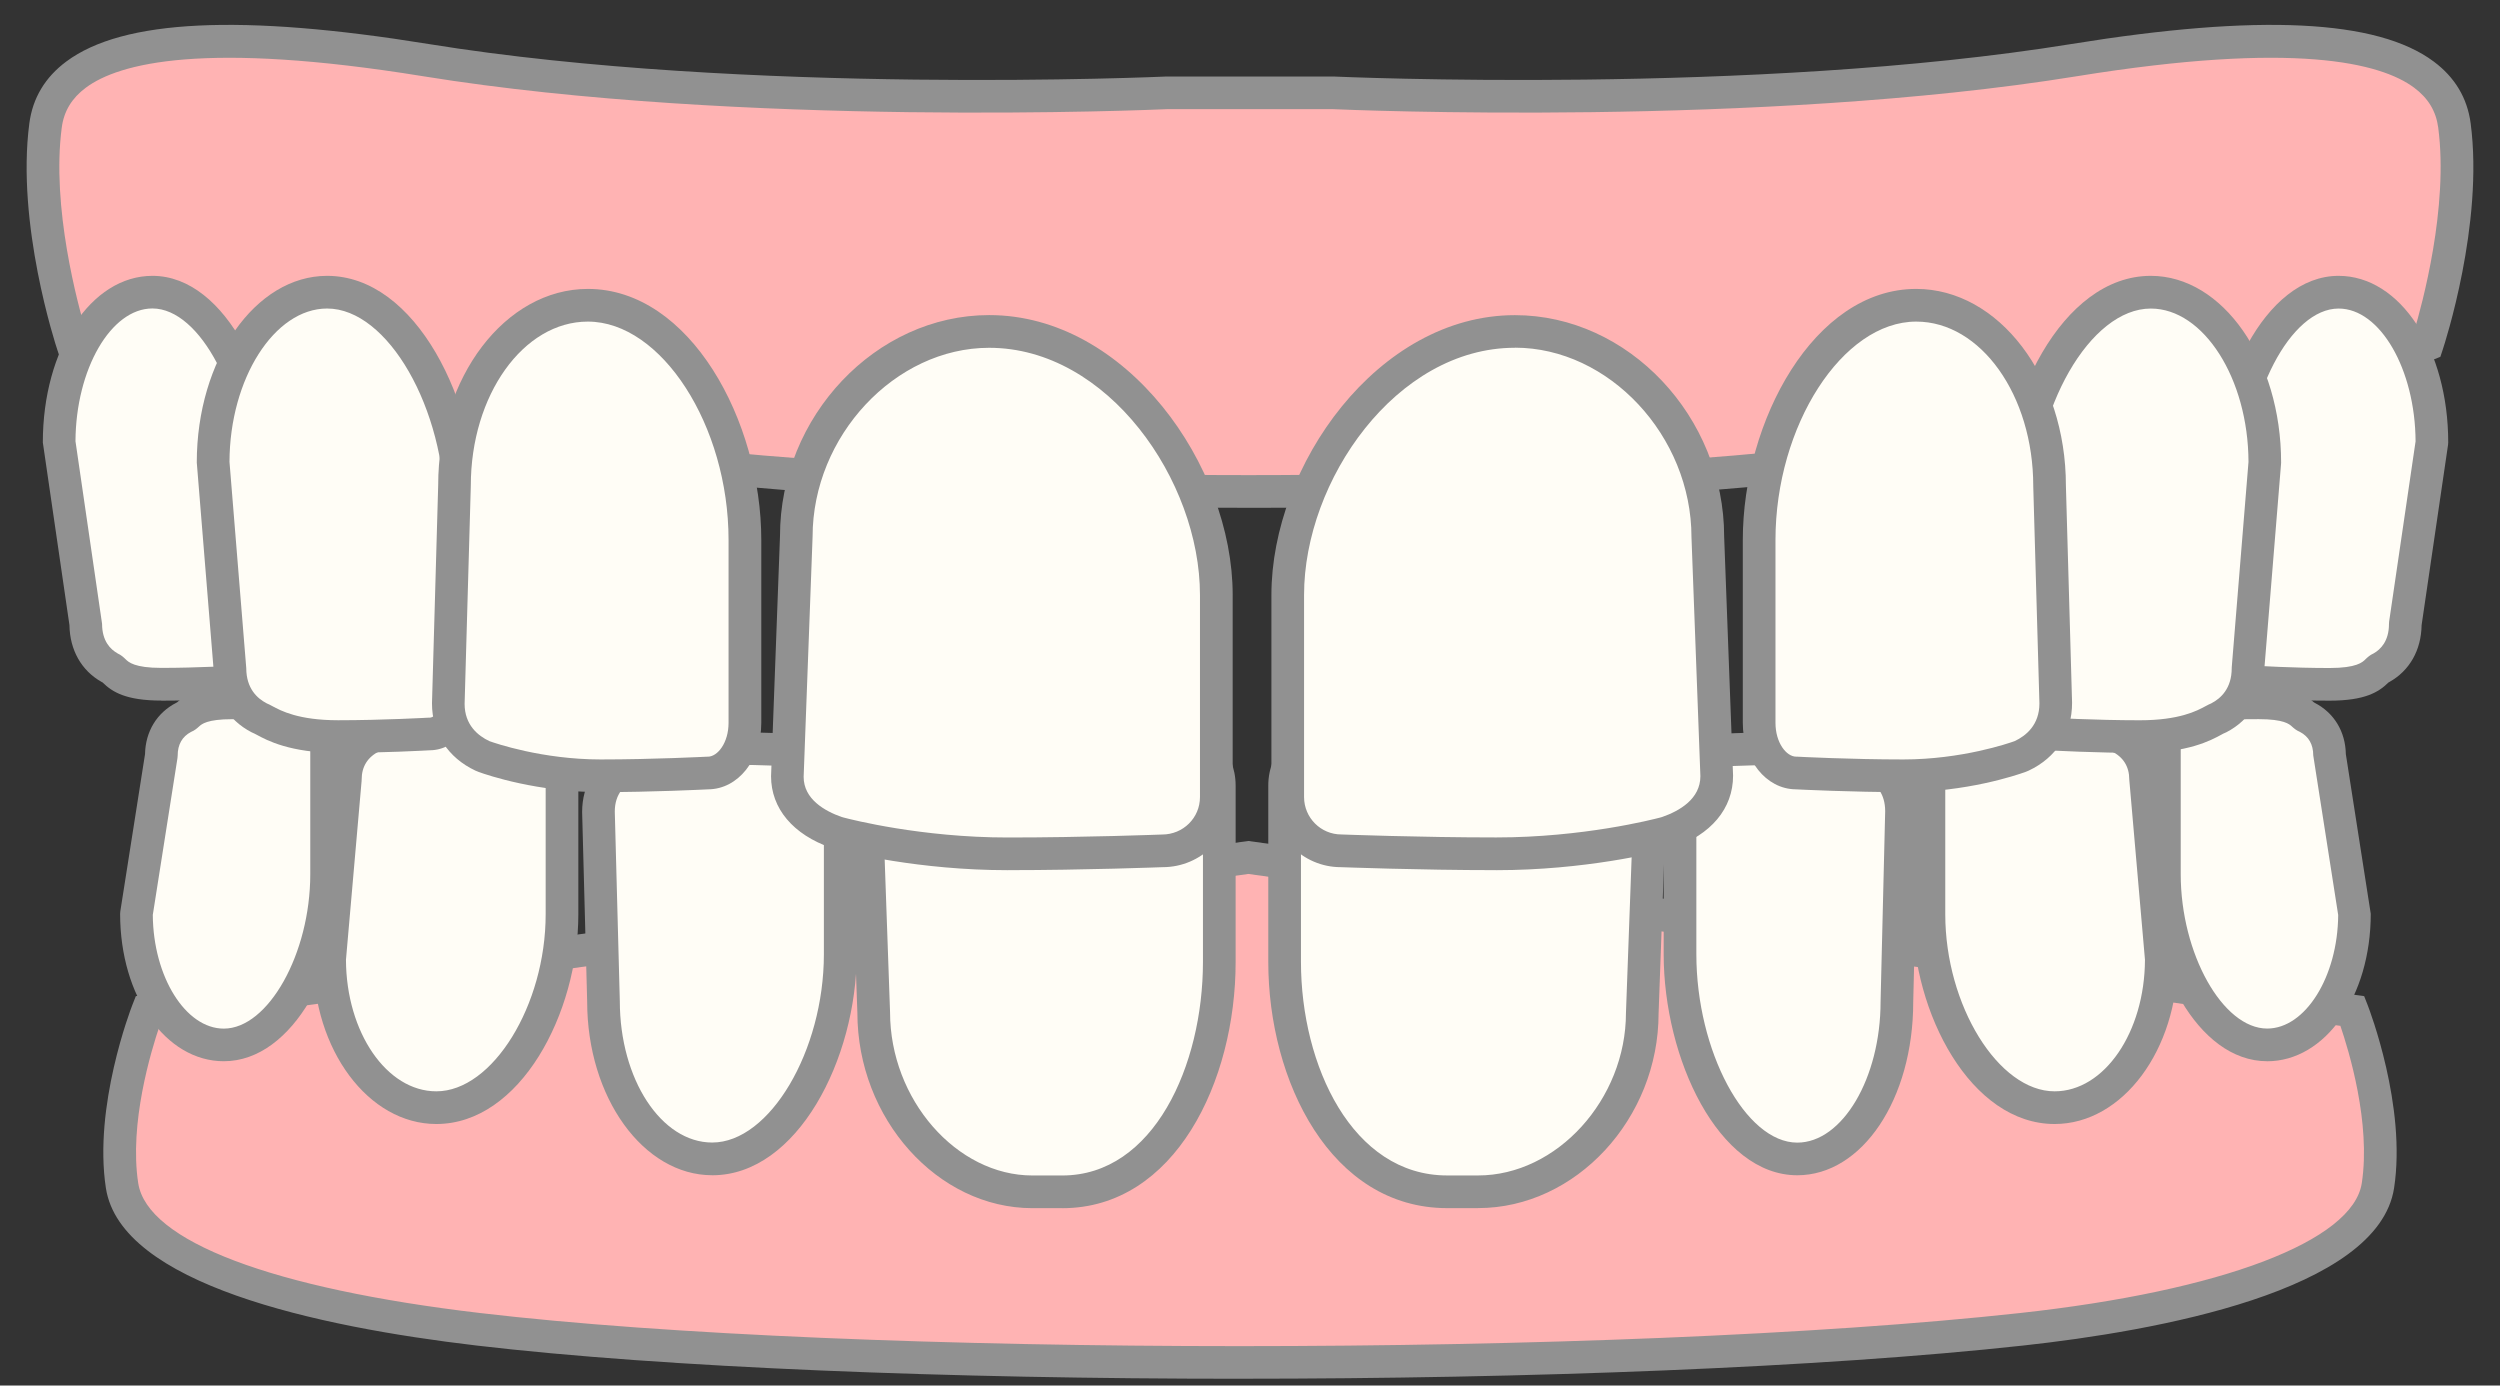 <svg width="83" height="46" viewBox="0 0 83 46" fill="none" xmlns="http://www.w3.org/2000/svg">
<rect x="0" y="0" width="83" height="46" fill="#333333" stroke="none"/>
<path d="M78.1 33.565C78.1 33.565 79.347 36.767 78.947 39.364C78.546 41.96 73.091 43.477 67.119 44.133C53.659 45.607 28.399 45.607 15.88 44.133C9.914 43.429 4.454 41.96 4.052 39.364C3.651 36.767 4.899 33.565 4.899 33.565L41.443 28.467L78.099 33.565H78.1Z" fill="#FFB3B3"/>
<path d="M41.149 45.775C31.547 45.775 22.063 45.407 15.816 44.671C10.475 44.041 4.007 42.624 3.516 39.446C3.098 36.737 4.34 33.505 4.393 33.368L4.509 33.072L41.444 27.92L78.49 33.072L78.606 33.368C78.659 33.505 79.901 36.737 79.483 39.446C78.952 42.877 71.547 44.192 67.179 44.671C60.466 45.406 50.749 45.774 41.151 45.774L41.149 45.775ZM5.299 34.057C5.017 34.886 4.283 37.302 4.589 39.281C4.886 41.206 9.025 42.778 15.944 43.593C28.374 45.058 53.694 45.058 67.061 43.593C73.764 42.858 78.114 41.206 78.411 39.282C78.717 37.297 77.984 34.886 77.701 34.058L41.444 29.015L5.299 34.058V34.057Z" fill="#919191"/>
<path d="M30.112 25.053C30.136 25.044 30.16 25.037 30.186 25.03C30.477 24.948 32.39 24.436 34.785 24.436C36.906 24.436 39.015 24.522 39.015 24.522C39.825 24.522 40.48 25.219 40.48 26.079V31.937C40.48 35.578 38.692 39.568 35.265 39.568H34.275C31.366 39.568 29.006 36.716 29.006 33.624L28.762 26.685C28.762 25.84 29.392 25.319 30.109 25.056L30.112 25.053Z" fill="#FFFDF6"/>
<path d="M35.267 40.111H34.276C31.127 40.111 28.465 37.14 28.465 33.624L28.221 26.705C28.221 25.724 28.841 24.945 29.924 24.546C29.962 24.532 29.999 24.52 30.039 24.509C30.402 24.407 32.341 23.895 34.785 23.895C36.817 23.895 38.864 23.974 39.028 23.981C40.129 23.988 41.023 24.927 41.023 26.08V31.938C41.023 35.9 39.007 40.112 35.268 40.112L35.267 40.111ZM34.785 24.98C32.436 24.98 30.541 25.495 30.332 25.553C30.32 25.557 30.31 25.56 30.299 25.565C29.846 25.731 29.306 26.06 29.306 26.686L29.55 33.605C29.55 36.502 31.758 39.026 34.276 39.026H35.267C38.301 39.026 39.938 35.373 39.938 31.937V26.079C39.938 25.52 39.524 25.065 39.017 25.065H38.994C38.973 25.064 36.871 24.978 34.786 24.978L34.785 24.98Z" fill="#919191"/>
<path d="M20.792 25.423C20.809 25.414 20.826 25.407 20.842 25.401C21.042 25.324 22.353 24.846 23.994 24.846C25.448 24.846 26.893 24.927 26.893 24.927C27.447 24.927 27.897 25.577 27.897 26.379V31.677C27.897 35.075 25.994 38.475 23.646 38.475C21.653 38.475 20.037 36.137 20.037 33.252L19.869 26.945C19.869 26.156 20.301 25.67 20.792 25.424V25.423Z" fill="#FFFDF6"/>
<path d="M23.646 39.018C21.357 39.018 19.494 36.432 19.494 33.252L19.327 26.96C19.327 26.059 19.773 25.328 20.551 24.939C20.583 24.923 20.616 24.909 20.65 24.896C20.907 24.797 22.275 24.305 23.996 24.305C25.373 24.305 26.761 24.378 26.912 24.386C27.771 24.397 28.442 25.269 28.442 26.38V31.679C28.442 35.151 26.473 39.019 23.648 39.019L23.646 39.018ZM20.792 25.423L21.035 25.909C20.75 26.051 20.411 26.346 20.411 26.944L20.578 33.237C20.578 35.832 21.954 37.932 23.645 37.932C25.551 37.932 27.353 34.892 27.353 31.677V26.378C27.353 25.831 27.075 25.468 26.892 25.468H26.861C26.847 25.467 25.414 25.387 23.992 25.387C22.431 25.387 21.174 25.852 21.036 25.906L20.791 25.422L20.792 25.423Z" fill="#919191"/>
<path d="M12.37 24.445C12.387 24.437 12.403 24.43 12.42 24.424C12.616 24.352 13.217 23.9 14.829 23.9C16.256 23.9 17.674 23.977 17.674 23.977C18.217 23.977 18.659 24.591 18.659 25.349V30.353C18.659 33.562 16.79 36.773 14.486 36.773C12.529 36.773 10.943 34.563 10.943 31.838L11.464 25.881C11.464 25.136 11.888 24.677 12.37 24.445Z" fill="#FFFDF6"/>
<path d="M14.486 37.317C12.233 37.317 10.401 34.86 10.401 31.84L10.403 31.793L10.922 25.858C10.931 25.017 11.372 24.325 12.135 23.958C12.168 23.942 12.2 23.929 12.233 23.916C12.245 23.911 12.267 23.9 12.296 23.885C12.607 23.727 13.335 23.359 14.829 23.359C16.181 23.359 17.543 23.428 17.69 23.436C18.538 23.446 19.201 24.283 19.201 25.35V30.354C19.201 33.648 17.265 37.317 14.486 37.317ZM11.486 31.864C11.495 34.274 12.838 36.232 14.486 36.232C16.353 36.232 18.116 33.375 18.116 30.354V25.35C18.116 24.844 17.854 24.521 17.674 24.521H17.645C17.63 24.52 16.223 24.444 14.829 24.444C13.594 24.444 13.048 24.72 12.786 24.853C12.71 24.891 12.652 24.918 12.608 24.935H12.606C12.209 25.128 12.007 25.446 12.007 25.884L12.005 25.931L11.486 31.864Z" fill="#919191"/>
<path d="M6.099 23.815C6.113 23.808 6.126 23.801 6.14 23.797C6.3 23.732 6.391 23.334 7.709 23.334C8.876 23.334 10.037 23.401 10.037 23.401C10.482 23.401 10.843 23.943 10.843 24.611V29.027C10.843 31.858 9.315 34.691 7.43 34.691C5.829 34.691 4.53 32.742 4.53 30.338L5.358 25.082C5.358 24.425 5.704 24.019 6.099 23.815Z" fill="#FFFDF6"/>
<path d="M7.43 35.233C5.5 35.233 3.988 33.083 3.988 30.337L3.995 30.253L4.815 25.036C4.83 24.287 5.205 23.668 5.848 23.334C5.857 23.329 5.866 23.325 5.875 23.32H5.877C6.177 23.045 6.607 22.791 7.709 22.791C8.811 22.791 9.916 22.851 10.054 22.858C10.802 22.871 11.385 23.636 11.385 24.611V29.026C11.385 31.962 9.76 35.233 7.429 35.233H7.43ZM5.073 30.38C5.088 32.428 6.16 34.15 7.43 34.15C8.905 34.15 10.301 31.66 10.301 29.027V24.612C10.301 24.166 10.088 23.945 10.037 23.945H10.006C9.995 23.944 8.847 23.877 7.709 23.877C6.875 23.877 6.695 24.041 6.607 24.121C6.547 24.175 6.466 24.25 6.344 24.299C6.049 24.454 5.899 24.718 5.899 25.084L5.892 25.168L5.072 30.381L5.073 30.38ZM5.936 23.293C5.936 23.293 5.933 23.294 5.931 23.295C5.933 23.295 5.934 23.294 5.936 23.293Z" fill="#919191"/>
<path d="M70.329 24.445C70.312 24.437 70.296 24.43 70.279 24.424C70.083 24.352 69.482 23.9 67.871 23.9C66.444 23.9 65.025 23.977 65.025 23.977C64.482 23.977 64.041 24.591 64.041 25.349V30.353C64.041 33.562 65.909 36.773 68.213 36.773C70.17 36.773 71.756 34.563 71.756 31.838L71.235 25.881C71.235 25.136 70.812 24.677 70.329 24.445Z" fill="#FFFDF6"/>
<path d="M68.214 37.317C65.435 37.317 63.499 33.648 63.499 30.354V25.35C63.499 24.283 64.162 23.447 65.011 23.436C65.157 23.428 66.52 23.359 67.872 23.359C69.365 23.359 70.094 23.727 70.404 23.885C70.432 23.9 70.456 23.912 70.475 23.92C70.501 23.929 70.533 23.942 70.565 23.958C71.328 24.326 71.771 25.017 71.778 25.858L72.3 31.84C72.3 34.86 70.467 37.317 68.214 37.317ZM65.026 24.521C64.846 24.521 64.583 24.844 64.583 25.35V30.354C64.583 33.375 66.347 36.232 68.213 36.232C69.862 36.232 71.204 34.274 71.213 31.864L70.692 25.884C70.692 25.446 70.491 25.128 70.094 24.936C70.047 24.919 69.989 24.891 69.913 24.854C69.651 24.721 69.105 24.445 67.871 24.445C66.475 24.445 65.068 24.52 65.055 24.521H65.026Z" fill="#919191"/>
<path d="M76.601 23.815C76.588 23.808 76.574 23.801 76.561 23.797C76.401 23.732 76.31 23.334 74.992 23.334C73.825 23.334 72.664 23.401 72.664 23.401C72.22 23.401 71.858 23.943 71.858 24.611V29.027C71.858 31.858 73.387 34.691 75.272 34.691C76.873 34.691 78.171 32.742 78.171 30.338L77.344 25.082C77.344 24.425 76.997 24.019 76.602 23.815H76.601Z" fill="#FFFDF6"/>
<path d="M75.271 35.233C72.939 35.233 71.315 31.963 71.315 29.026V24.611C71.315 23.636 71.898 22.871 72.645 22.858C72.785 22.851 73.875 22.791 74.99 22.791C76.106 22.791 76.523 23.044 76.823 23.319C76.832 23.325 76.84 23.328 76.849 23.334C77.493 23.668 77.868 24.287 77.882 25.038L78.709 30.338C78.709 33.084 77.198 35.234 75.267 35.234L75.271 35.233ZM72.663 23.944C72.612 23.944 72.4 24.166 72.4 24.611V29.026C72.4 31.659 73.795 34.148 75.271 34.148C76.539 34.148 77.613 32.426 77.628 30.379L76.8 25.081C76.8 24.717 76.651 24.452 76.356 24.298C76.233 24.248 76.152 24.174 76.092 24.12C76.006 24.041 75.826 23.876 74.99 23.876C73.854 23.876 72.706 23.941 72.693 23.942H72.662L72.663 23.944ZM76.761 23.292C76.761 23.292 76.763 23.292 76.764 23.293C76.764 23.293 76.762 23.293 76.761 23.292Z" fill="#919191"/>
<path d="M53.382 25.053C53.356 25.044 53.332 25.037 53.306 25.03C53.004 24.948 51.024 24.436 48.545 24.436C46.349 24.436 44.166 24.522 44.166 24.522C43.328 24.522 42.65 25.219 42.65 26.079V31.937C42.65 35.578 44.5 39.568 48.046 39.568H49.072C52.084 39.568 54.525 36.716 54.525 33.624L54.777 26.685C54.777 25.84 54.125 25.319 53.382 25.056V25.053Z" fill="#FFFDF6"/>
<path d="M49.072 40.11H48.047C44.188 40.11 42.107 35.899 42.107 31.936V26.078C42.107 24.921 43.03 23.979 44.166 23.979C44.166 23.979 46.364 23.893 48.545 23.893C51.07 23.893 53.073 24.404 53.448 24.506C53.487 24.516 53.524 24.529 53.562 24.542C54.679 24.938 55.318 25.718 55.318 26.683L55.065 33.642C55.065 37.139 52.32 40.109 49.071 40.109L49.072 40.11ZM48.545 24.979C46.385 24.979 44.209 25.064 44.187 25.064C43.629 25.064 43.192 25.52 43.192 26.078V31.936C43.192 35.373 44.894 39.025 48.047 39.025H49.072C51.688 39.025 53.982 36.5 53.982 33.624L54.236 26.665C54.236 26.062 53.673 25.733 53.201 25.565C53.189 25.561 53.178 25.557 53.165 25.554C52.948 25.494 50.983 24.979 48.546 24.979H48.545Z" fill="#919191"/>
<path d="M62.284 25.423C62.268 25.414 62.254 25.407 62.238 25.401C62.056 25.324 60.855 24.846 59.351 24.846C58.02 24.846 56.695 24.927 56.695 24.927C56.187 24.927 55.775 25.577 55.775 26.379V31.677C55.775 35.075 57.519 38.475 59.669 38.475C61.496 38.475 62.976 36.137 62.976 33.252L63.129 26.945C63.129 26.156 62.734 25.67 62.283 25.424L62.284 25.423Z" fill="#FFFDF6"/>
<path d="M59.67 39.019C57.056 39.019 55.234 35.151 55.234 31.679V26.38C55.234 25.27 55.866 24.399 56.677 24.386C56.831 24.377 58.077 24.305 59.351 24.305C60.943 24.305 62.209 24.802 62.447 24.901C62.478 24.915 62.511 24.93 62.545 24.948C63.261 25.34 63.672 26.068 63.672 26.945L63.519 33.266C63.519 36.486 61.828 39.019 59.669 39.019H59.67ZM59.351 25.391C58.052 25.391 56.741 25.47 56.728 25.471H56.696C56.581 25.471 56.319 25.815 56.319 26.381V31.68C56.319 34.895 57.947 37.935 59.67 37.935C61.169 37.935 62.435 35.791 62.435 33.255L62.588 26.934C62.588 26.34 62.283 26.045 62.026 25.903C61.881 25.842 60.751 25.391 59.351 25.391Z" fill="#919191"/>
<path d="M2.416 11.437C2.416 11.437 1.083 7.422 1.512 4.168C1.941 0.914 7.787 0.967 14.141 1.998C24.844 3.734 38.759 3.083 38.759 3.083H44.24C44.24 3.083 58.154 3.734 68.858 1.998C75.213 0.967 81.059 0.913 81.488 4.168C81.917 7.423 80.584 11.437 80.584 11.437C80.584 11.437 68.36 16.318 41.457 16.318C14.553 16.318 2.416 11.437 2.416 11.437Z" fill="#FFB3B3"/>
<path d="M41.457 16.859C14.757 16.859 2.336 11.988 2.213 11.938L1.98 11.845L1.901 11.607C1.845 11.438 0.535 7.437 0.974 4.096C1.084 3.256 1.497 2.565 2.203 2.041C4.081 0.643 8.015 0.454 14.229 1.461C24.752 3.168 38.596 2.546 38.734 2.54H38.76H44.266C44.404 2.546 58.248 3.168 68.771 1.461C74.985 0.454 78.919 0.643 80.797 2.041C81.502 2.565 81.916 3.256 82.026 4.096C82.465 7.435 81.155 11.438 81.099 11.607L81.02 11.846L80.786 11.94C80.663 11.989 68.157 16.86 41.458 16.86L41.457 16.859ZM2.855 11.02C4.676 11.678 17.002 15.774 41.457 15.774C65.911 15.774 78.313 11.677 80.144 11.019C80.414 10.114 81.297 6.879 80.949 4.237C80.877 3.692 80.616 3.258 80.149 2.911C79.043 2.088 76.202 1.356 68.945 2.532C58.452 4.233 44.731 3.646 44.228 3.623H38.771C38.27 3.646 24.547 4.233 14.054 2.532C6.797 1.356 3.955 2.089 2.85 2.911C2.383 3.259 2.121 3.692 2.05 4.237C1.702 6.881 2.585 10.116 2.856 11.019L2.855 11.02Z" fill="#919191"/>
<path d="M79.063 22.167C79.048 22.175 79.035 22.182 79.019 22.189C78.848 22.262 78.75 22.719 77.343 22.719C76.096 22.719 74.856 22.642 74.856 22.642C74.381 22.642 73.995 22.021 73.995 21.255V16.194C73.995 12.948 75.628 9.701 77.641 9.701C79.351 9.701 80.737 11.935 80.737 14.691L79.854 20.715C79.854 21.469 79.484 21.933 79.062 22.168L79.063 22.167Z" fill="#FFFDF6"/>
<path d="M77.343 23.262C76.15 23.262 74.985 23.193 74.836 23.184C74.059 23.171 73.453 22.328 73.453 21.255V16.194C73.453 12.866 75.174 9.158 77.642 9.158C79.683 9.158 81.281 11.588 81.281 14.69L81.275 14.769L80.397 20.756C80.385 21.584 79.997 22.269 79.327 22.642C79.317 22.647 79.307 22.653 79.297 22.658L79.291 22.664C78.975 22.975 78.52 23.262 77.344 23.262H77.343ZM77.642 10.244C76.046 10.244 74.538 13.136 74.538 16.195V21.256C74.538 21.819 74.796 22.101 74.857 22.101H74.89C74.903 22.104 76.128 22.178 77.344 22.178C78.239 22.178 78.437 21.984 78.531 21.891C78.593 21.831 78.677 21.749 78.804 21.693C79.037 21.561 79.314 21.285 79.314 20.716L79.319 20.637L80.197 14.653C80.185 12.259 79.02 10.244 77.643 10.244H77.642Z" fill="#919191"/>
<path d="M73.665 23.83C73.647 23.839 73.63 23.847 73.612 23.853C73.403 23.937 72.76 24.453 71.04 24.453C69.516 24.453 68 24.366 68 24.366C67.42 24.366 66.948 23.662 66.948 22.793V17.058C66.948 13.38 68.944 9.699 71.405 9.699C73.495 9.699 75.19 12.232 75.19 15.354L74.633 22.181C74.633 23.035 74.18 23.561 73.665 23.828V23.83Z" fill="#FFFDF6"/>
<path d="M71.04 24.997C69.595 24.997 68.141 24.918 67.983 24.909C67.097 24.897 66.406 23.973 66.406 22.795V17.059C66.406 13.322 68.459 9.158 71.406 9.158C73.792 9.158 75.733 11.938 75.733 15.355L75.731 15.399L75.176 22.206C75.168 23.134 74.71 23.901 73.915 24.311C73.881 24.329 73.847 24.343 73.812 24.357C73.799 24.364 73.774 24.378 73.742 24.395C73.412 24.575 72.635 24.996 71.04 24.996V24.997ZM71.406 10.244C69.394 10.244 67.492 13.557 67.492 17.06V22.796C67.492 23.415 67.799 23.826 68.001 23.826H68.033C68.047 23.828 69.551 23.913 71.041 23.913C72.36 23.913 72.945 23.596 73.226 23.444C73.305 23.401 73.368 23.37 73.414 23.352L73.418 23.349C73.725 23.191 74.093 22.86 74.093 22.185L74.095 22.141L74.65 15.335C74.642 12.573 73.161 10.244 71.407 10.244H71.406Z" fill="#919191"/>
<path d="M3.638 22.165C3.653 22.173 3.666 22.18 3.682 22.186C3.853 22.26 3.951 22.717 5.358 22.717C6.605 22.717 7.845 22.64 7.845 22.64C8.32 22.64 8.706 22.019 8.706 21.253V16.192C8.706 12.946 7.073 9.699 5.059 9.699C3.35 9.699 1.963 11.933 1.963 14.688L2.847 20.713C2.847 21.467 3.217 21.931 3.639 22.166L3.638 22.165Z" fill="#FFFDF6"/>
<path d="M5.358 23.259C4.183 23.259 3.728 22.973 3.412 22.663L3.406 22.657C3.396 22.652 3.386 22.647 3.376 22.642C2.706 22.268 2.318 21.582 2.306 20.756L1.422 14.69C1.422 11.588 3.02 9.158 5.061 9.158C7.529 9.158 9.25 12.866 9.25 16.194V21.255C9.25 22.328 8.643 23.171 7.867 23.184C7.718 23.193 6.553 23.262 5.36 23.262L5.358 23.259ZM3.898 21.691C4.025 21.746 4.109 21.828 4.17 21.887C4.266 21.981 4.463 22.174 5.358 22.174C6.572 22.174 7.799 22.099 7.811 22.099H7.845C7.906 22.099 8.164 21.817 8.164 21.253V16.191C8.164 13.132 6.656 10.241 5.06 10.241C3.683 10.241 2.518 12.255 2.506 14.649L3.389 20.712C3.389 21.282 3.665 21.558 3.899 21.689L3.898 21.691Z" fill="#919191"/>
<path d="M55.356 27.639C55.326 27.649 55.298 27.658 55.266 27.666C54.913 27.76 52.587 28.347 49.676 28.347C47.096 28.347 44.533 28.247 44.533 28.247C43.549 28.247 42.752 27.448 42.752 26.464V19.75C42.752 15.577 46.129 11.004 50.294 11.004C53.83 11.004 56.698 14.274 56.698 17.818L56.995 25.771C56.995 26.741 56.23 27.338 55.356 27.64V27.639Z" fill="#FFFDF6"/>
<path d="M49.675 28.889C47.116 28.889 44.537 28.79 44.511 28.79C43.252 28.79 42.211 27.747 42.211 26.465V19.752C42.211 15.457 45.743 10.463 50.295 10.463C54.06 10.463 57.242 13.832 57.242 17.818L57.538 25.752C57.538 26.844 56.808 27.712 55.535 28.152C55.494 28.167 55.452 28.179 55.409 28.191C54.968 28.308 52.625 28.89 49.677 28.89L49.675 28.889ZM50.294 11.546C46.353 11.546 43.295 15.955 43.295 19.749V26.463C43.295 27.147 43.849 27.704 44.533 27.704C44.579 27.705 47.137 27.803 49.676 27.803C52.548 27.803 54.873 27.208 55.128 27.14C55.145 27.136 55.162 27.131 55.18 27.125C55.761 26.923 56.453 26.525 56.453 25.768L56.157 17.835C56.157 14.474 53.417 11.543 50.295 11.543L50.294 11.546Z" fill="#919191"/>
<path d="M67.118 25.093C67.097 25.103 67.077 25.111 67.056 25.119C66.811 25.206 65.203 25.755 63.19 25.755C61.407 25.755 59.634 25.662 59.634 25.662C58.954 25.662 58.403 24.917 58.403 23.998V17.925C58.403 14.03 60.737 10.133 63.617 10.133C66.063 10.133 68.045 12.814 68.045 16.12L68.25 23.349C68.25 24.254 67.721 24.81 67.118 25.093Z" fill="#FFFDF6"/>
<path d="M63.19 26.299C61.493 26.299 59.784 26.214 59.619 26.206C58.632 26.196 57.861 25.23 57.861 23.999V17.926C57.861 13.985 60.225 9.592 63.617 9.592C66.358 9.592 68.588 12.521 68.588 16.122L68.793 23.336C68.793 24.343 68.266 25.156 67.349 25.586C67.311 25.603 67.276 25.618 67.239 25.631C66.929 25.743 65.274 26.299 63.191 26.299H63.19ZM63.617 10.677C61.173 10.677 58.946 14.132 58.946 17.926V23.999C58.946 24.661 59.308 25.121 59.634 25.121H59.663C59.681 25.123 61.443 25.214 63.19 25.214C65.133 25.214 66.7 24.672 66.872 24.61L66.888 24.604C67.262 24.429 67.709 24.069 67.709 23.352L67.504 16.138C67.504 13.12 65.76 10.677 63.619 10.677H63.617Z" fill="#919191"/>
<path d="M8.601 23.83C8.619 23.839 8.636 23.847 8.654 23.853C8.864 23.937 9.506 24.453 11.226 24.453C12.75 24.453 14.266 24.366 14.266 24.366C14.847 24.366 15.318 23.662 15.318 22.793V17.058C15.318 13.38 13.323 9.699 10.861 9.699C8.771 9.699 7.076 12.232 7.076 15.354L7.632 22.181C7.632 23.035 8.085 23.561 8.6 23.828L8.601 23.83Z" fill="#FFFDF6"/>
<path d="M11.226 24.996C9.631 24.996 8.856 24.575 8.524 24.395C8.492 24.378 8.467 24.364 8.447 24.355C8.419 24.343 8.385 24.329 8.351 24.311C7.556 23.9 7.098 23.133 7.09 22.206L6.533 15.355C6.533 11.938 8.474 9.158 10.86 9.158C13.807 9.158 15.86 13.322 15.86 17.059V22.795C15.86 23.973 15.169 24.897 14.283 24.909C14.125 24.918 12.671 24.997 11.226 24.997V24.996ZM7.619 15.334L8.176 22.183C8.176 22.858 8.543 23.19 8.85 23.348L8.853 23.351C8.901 23.369 8.963 23.4 9.041 23.443C9.323 23.595 9.907 23.912 11.226 23.912C12.716 23.912 14.219 23.827 14.234 23.826H14.266C14.469 23.826 14.776 23.414 14.776 22.795V17.059C14.776 13.556 12.874 10.243 10.861 10.243C9.109 10.243 7.627 12.572 7.619 15.334Z" fill="#919191"/>
<path d="M27.779 27.639C27.809 27.649 27.837 27.658 27.869 27.666C28.222 27.76 30.549 28.347 33.459 28.347C36.039 28.347 38.603 28.247 38.603 28.247C39.586 28.247 40.383 27.448 40.383 26.464V19.75C40.383 15.577 37.007 11.004 32.841 11.004C29.305 11.004 26.437 14.274 26.437 17.818L26.14 25.771C26.14 26.741 26.905 27.338 27.779 27.64V27.639Z" fill="#FFFDF6"/>
<path d="M33.459 28.89C30.512 28.89 28.169 28.307 27.729 28.191C27.684 28.178 27.643 28.166 27.602 28.151C26.329 27.71 25.599 26.842 25.599 25.77L25.896 17.796C25.896 13.828 29.076 10.461 32.841 10.461C37.394 10.461 40.925 15.455 40.925 19.75V26.463C40.925 27.746 39.883 28.79 38.602 28.79C38.598 28.79 36.019 28.889 33.459 28.889V28.89ZM27.955 27.126C27.973 27.132 27.99 27.137 28.008 27.142C28.262 27.209 30.587 27.805 33.459 27.805C35.997 27.805 38.555 27.707 38.581 27.706C39.285 27.706 39.839 27.149 39.839 26.464V19.751C39.839 15.957 36.781 11.547 32.84 11.547C29.718 11.547 26.978 14.478 26.978 17.818L26.681 25.792C26.681 26.528 27.375 26.927 27.955 27.128V27.126Z" fill="#919191"/>
<path d="M16.017 25.093C16.037 25.103 16.057 25.111 16.079 25.119C16.323 25.206 17.931 25.755 19.945 25.755C21.728 25.755 23.5 25.662 23.5 25.662C24.18 25.662 24.732 24.917 24.732 23.998V17.925C24.732 14.03 22.397 10.133 19.517 10.133C17.072 10.133 15.089 12.814 15.089 16.12L14.885 23.349C14.885 24.254 15.414 24.81 16.017 25.093Z" fill="#FFFDF6"/>
<path d="M19.944 26.299C17.861 26.299 16.206 25.743 15.896 25.631C15.858 25.618 15.823 25.604 15.787 25.586C14.869 25.156 14.342 24.343 14.342 23.351L14.548 16.106C14.548 12.52 16.778 9.592 19.518 9.592C22.911 9.592 25.275 13.983 25.275 17.926V23.999C25.275 25.23 24.504 26.196 23.517 26.206C23.352 26.214 21.643 26.299 19.946 26.299H19.944ZM16.245 24.604L16.261 24.61C16.433 24.672 18 25.214 19.944 25.214C21.692 25.214 23.454 25.122 23.471 25.122H23.499C23.825 25.122 24.188 24.661 24.188 23.999V17.926C24.188 14.132 21.961 10.677 19.516 10.677C17.374 10.677 15.631 13.119 15.631 16.122L15.425 23.367C15.425 24.069 15.871 24.428 16.245 24.604Z" fill="#919191"/>
</svg>
